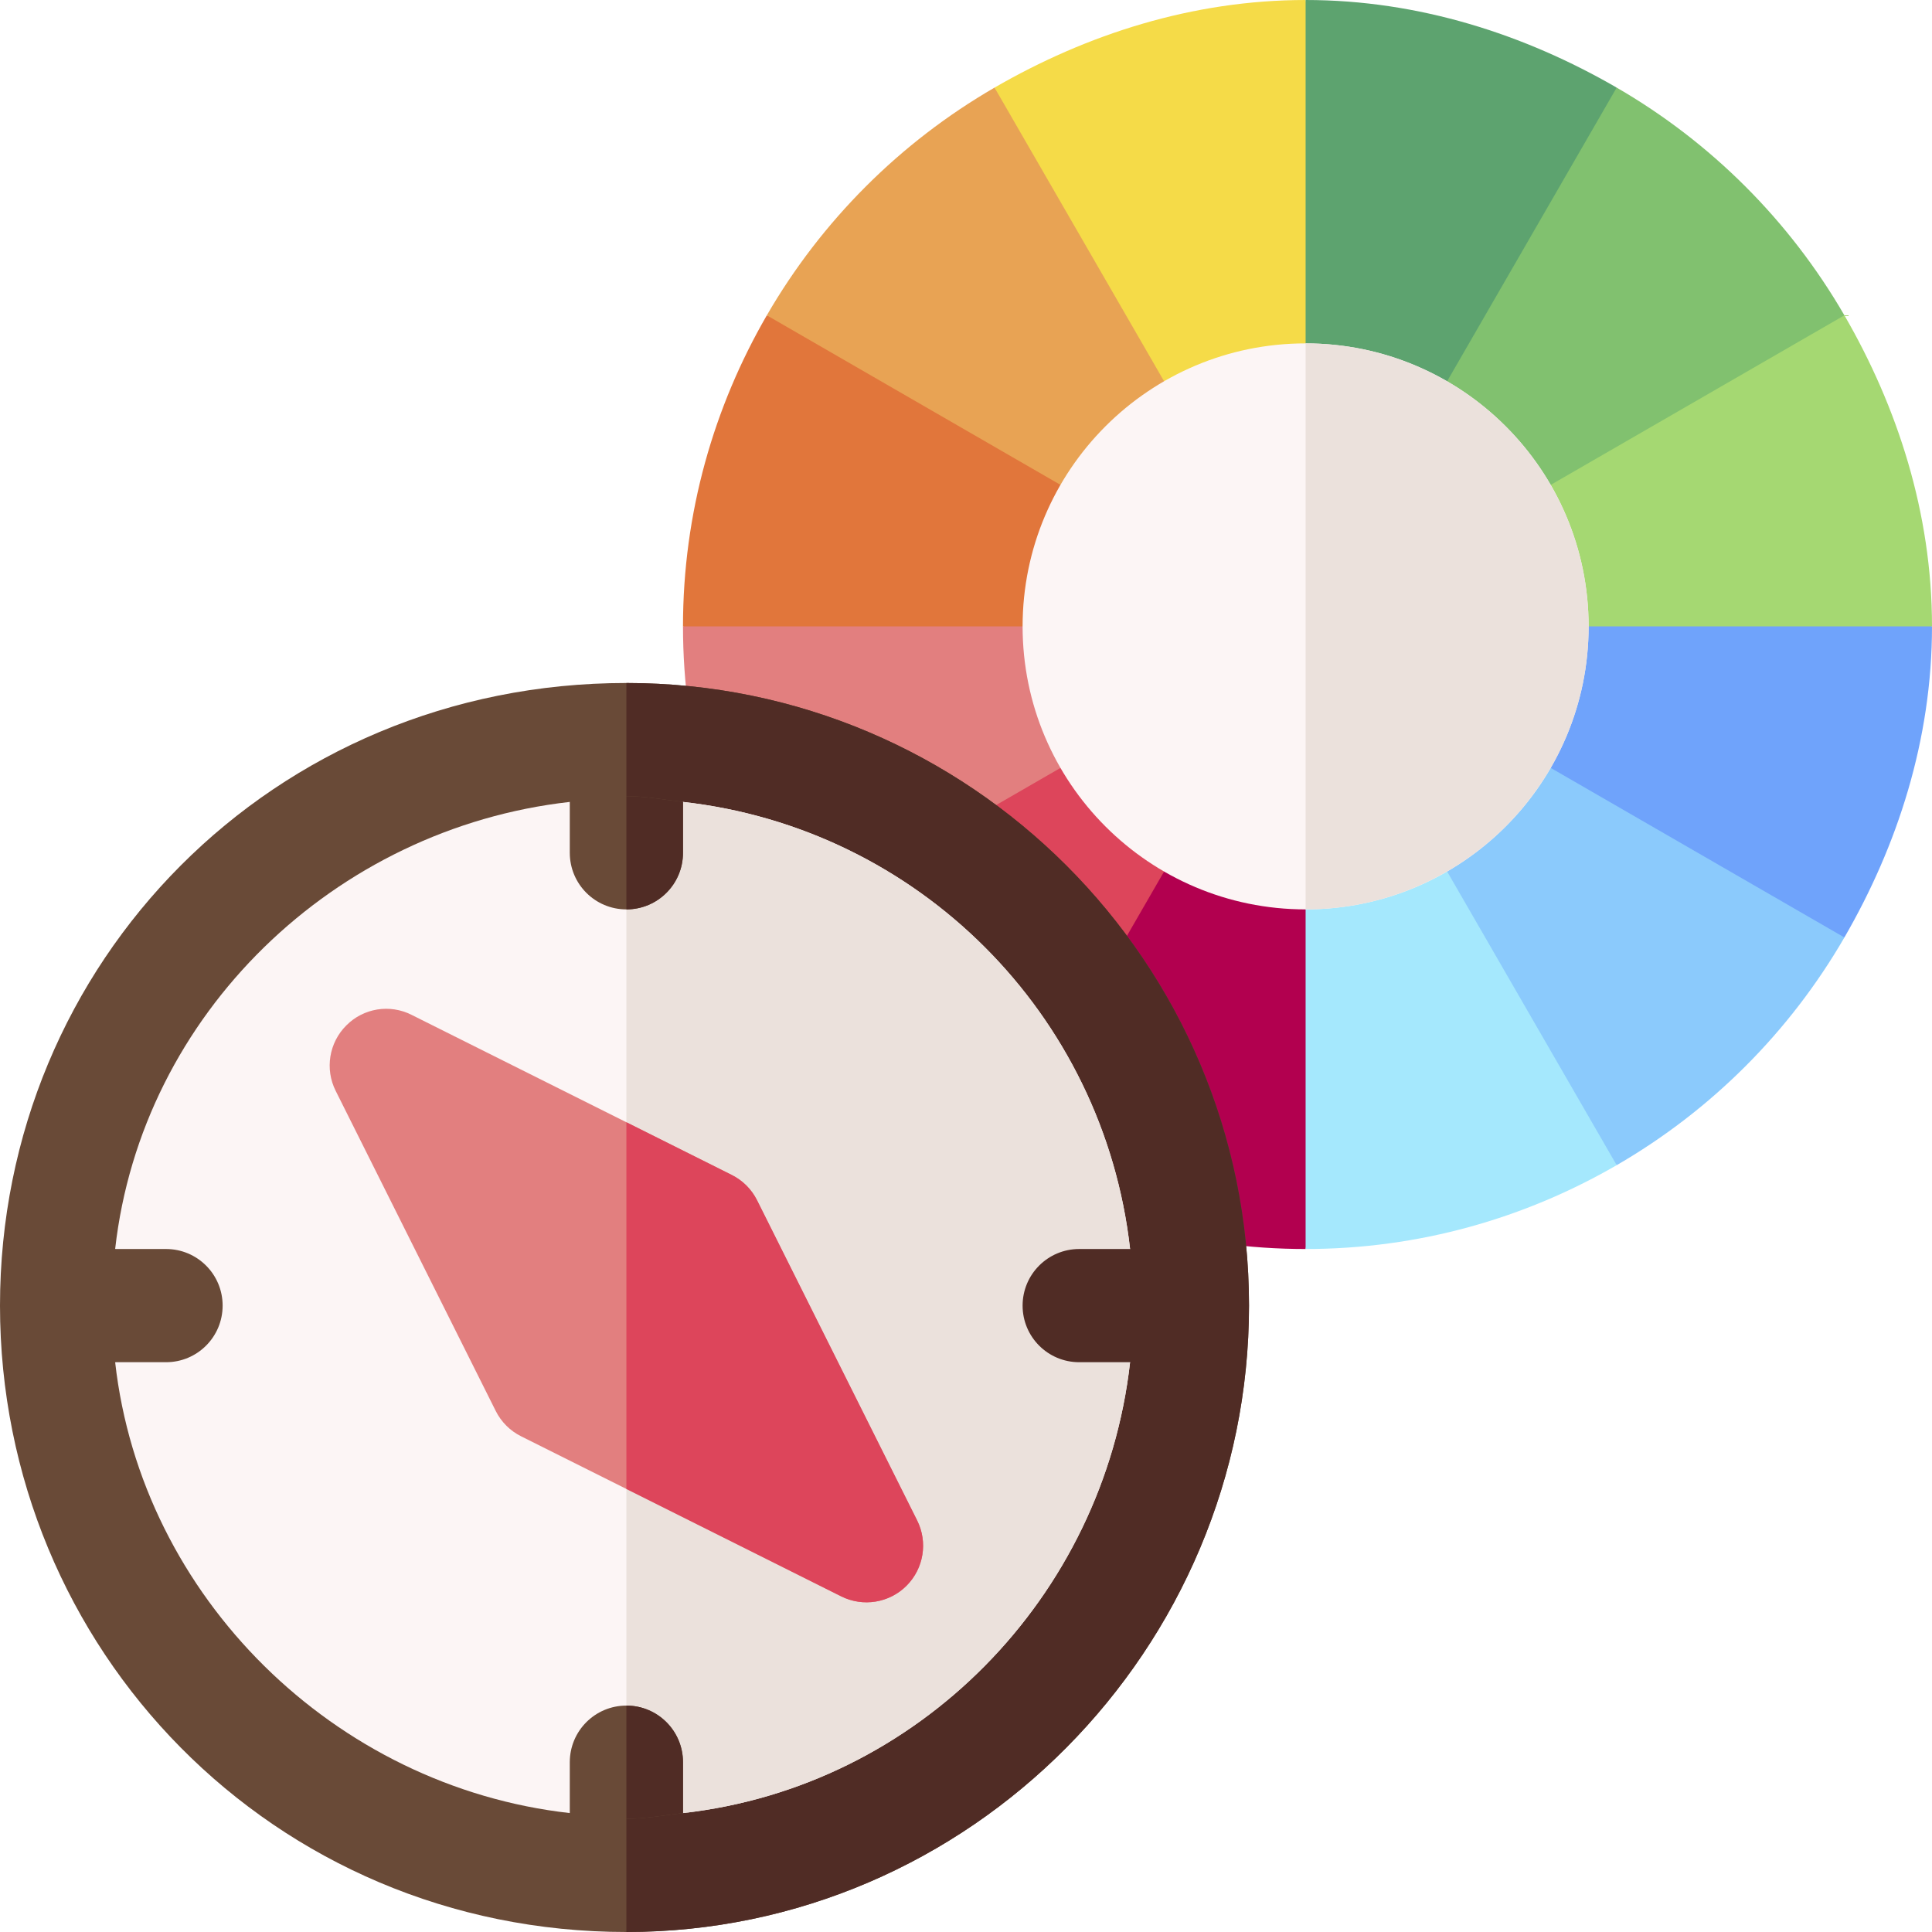<svg xmlns="http://www.w3.org/2000/svg" id="Capa_1" height="512" viewBox="0 0 512 512" width="512"><g><g><path d="m181 166c0 30.062 8.17 58.162 22.216 82.436l67.784-24.135 75-58.301-90-30z" fill="#e27f7f"/></g><path d="m346 166-77.598-59.801-65.186-22.635c-14.046 24.274-22.216 52.374-22.216 82.436z" fill="#e1763b"/><path d="m263.564 23.216c-25.032 14.485-45.861 35.316-60.348 60.348l142.784 82.436-32.595-82.438z" fill="#e8a354"/><path d="m346 0c-30.062 0-58.162 9.17-82.436 23.216l82.436 142.784 15-90.631z" fill="#f5db48"/><g><path d="m263.564 308.784 50.427-61.361 32.009-81.423-142.784 82.436c14.487 25.032 35.316 45.861 60.348 60.348z" fill="#dd455b"/></g><g><path d="m346 331 15-71.25-15-93.75-82.436 142.784c24.274 14.046 52.374 22.216 82.436 22.216z" fill="#b2004f"/></g><path d="m428.436 308.784-24.847-73.037-57.589-69.747v165c30.062 0 58.162-8.17 82.436-22.216z" fill="#a5e8fd"/><path d="m488.784 248.436-35.974-50.77-106.81-31.666 82.436 142.784c25.032-14.487 45.861-35.316 60.348-60.348z" fill="#8bcafc"/><path d="m512 166-62.658-30-103.342 30 142.784 82.436c14.046-24.274 23.216-52.374 23.216-82.436z" fill="#6fa3fb"/><path d="m488.784 83.564-52.464.29-90.32 82.146h166c0-30.062-9.17-58.162-23.216-82.436z" fill="#a5d872"/><path d="m428.436 23.216-58.908 50.071-23.528 92.713 142.784-82.436c-14.487-25.032-35.316-45.862-60.348-60.348z" fill="#81c16f"/><path d="m346 0v166l82.436-142.784c-24.274-14.046-52.374-23.216-82.436-23.216z" fill="#5da36f"/><g><circle cx="346" cy="166" fill="#fcf5f5" r="75"/></g><path d="m421 166c0-41.353-33.647-75-75-75v150c41.353 0 75-33.647 75-75z" fill="#ebe1dc"/><path d="m166 181c-93.648 0-166 74.019-166 165s72.352 166 166 166c90.981 0 165-75.019 165-166s-74.019-165-165-165z" fill="#694a37"/><path d="m331 346c0-90.981-74.019-165-165-165v331c90.981 0 165-75.019 165-166z" fill="#502c25"/><path d="m299.484 331c-7.011-62.325-56.159-111.473-118.484-118.484l-15 13.484-15-13.484c-62.325 7.011-113.473 56.159-120.484 118.484l13.484 15-13.484 15c7.011 62.325 58.159 112.473 120.484 119.484l15-13.484 15 13.484c62.325-7.011 111.473-57.158 118.484-119.484l-13.484-15z" fill="#fcf5f5"/><path d="m299.484 361-13.484-15 13.484-15c-7.011-62.325-56.159-111.473-118.484-118.484l-15 13.484v241l15 13.484c62.325-7.011 111.473-57.159 118.484-119.484z" fill="#ebe1dc"/><path d="m59 346c0-8.291-6.709-15-15-15h-13.484c-.562 4.99-1.516 9.864-1.516 15s.954 10.01 1.516 15h13.484c8.291 0 15-6.709 15-15z" fill="#694a37"/><path d="m299.484 331h-13.484c-8.291 0-15 6.709-15 15s6.709 15 15 15h13.484c.562-4.99 1.516-9.864 1.516-15s-.954-10.01-1.516-15z" fill="#502c25"/><g fill="#694a37"><path d="m166 211c-5.136 0-10.01.954-15 1.516v13.484c0 8.291 6.709 15 15 15s15-6.709 15-15v-13.484c-4.99-.562-9.864-1.516-15-1.516z"/><path d="m166 452c-8.291 0-15 6.709-15 15v13.484c4.99.562 9.864 1.516 15 1.516s10.01-.954 15-1.516v-13.484c0-8.291-6.709-15-15-15z"/></g><path d="m181 226v-13.484c-4.99-.562-9.864-1.516-15-1.516v30c8.291 0 15-6.709 15-15z" fill="#502c25"/><path d="m181 467c0-8.291-6.709-15-15-15v30c5.136 0 10.01-.954 15-1.516z" fill="#502c25"/><path d="m243.051 402.924-42.422-84.844c-1.45-2.9-3.809-5.259-6.709-6.709l-27.92-13.96-56.924-28.462c-5.786-2.93-12.759-1.787-17.314 2.812-4.57 4.57-5.698 11.543-2.812 17.314l42.422 84.844c1.45 2.9 3.809 5.259 6.709 6.709l27.92 13.96 56.924 28.462c5.768 2.884 12.744 1.758 17.314-2.812s5.698-11.543 2.812-17.314z" fill="#e27f7f"/><path d="m240.238 420.238c4.57-4.57 5.698-11.543 2.812-17.314l-42.422-84.844c-1.45-2.9-3.809-5.259-6.709-6.709l-27.919-13.96v97.178l56.924 28.462c5.768 2.884 12.744 1.758 17.314-2.813z" fill="#dd455b"/></g></svg>